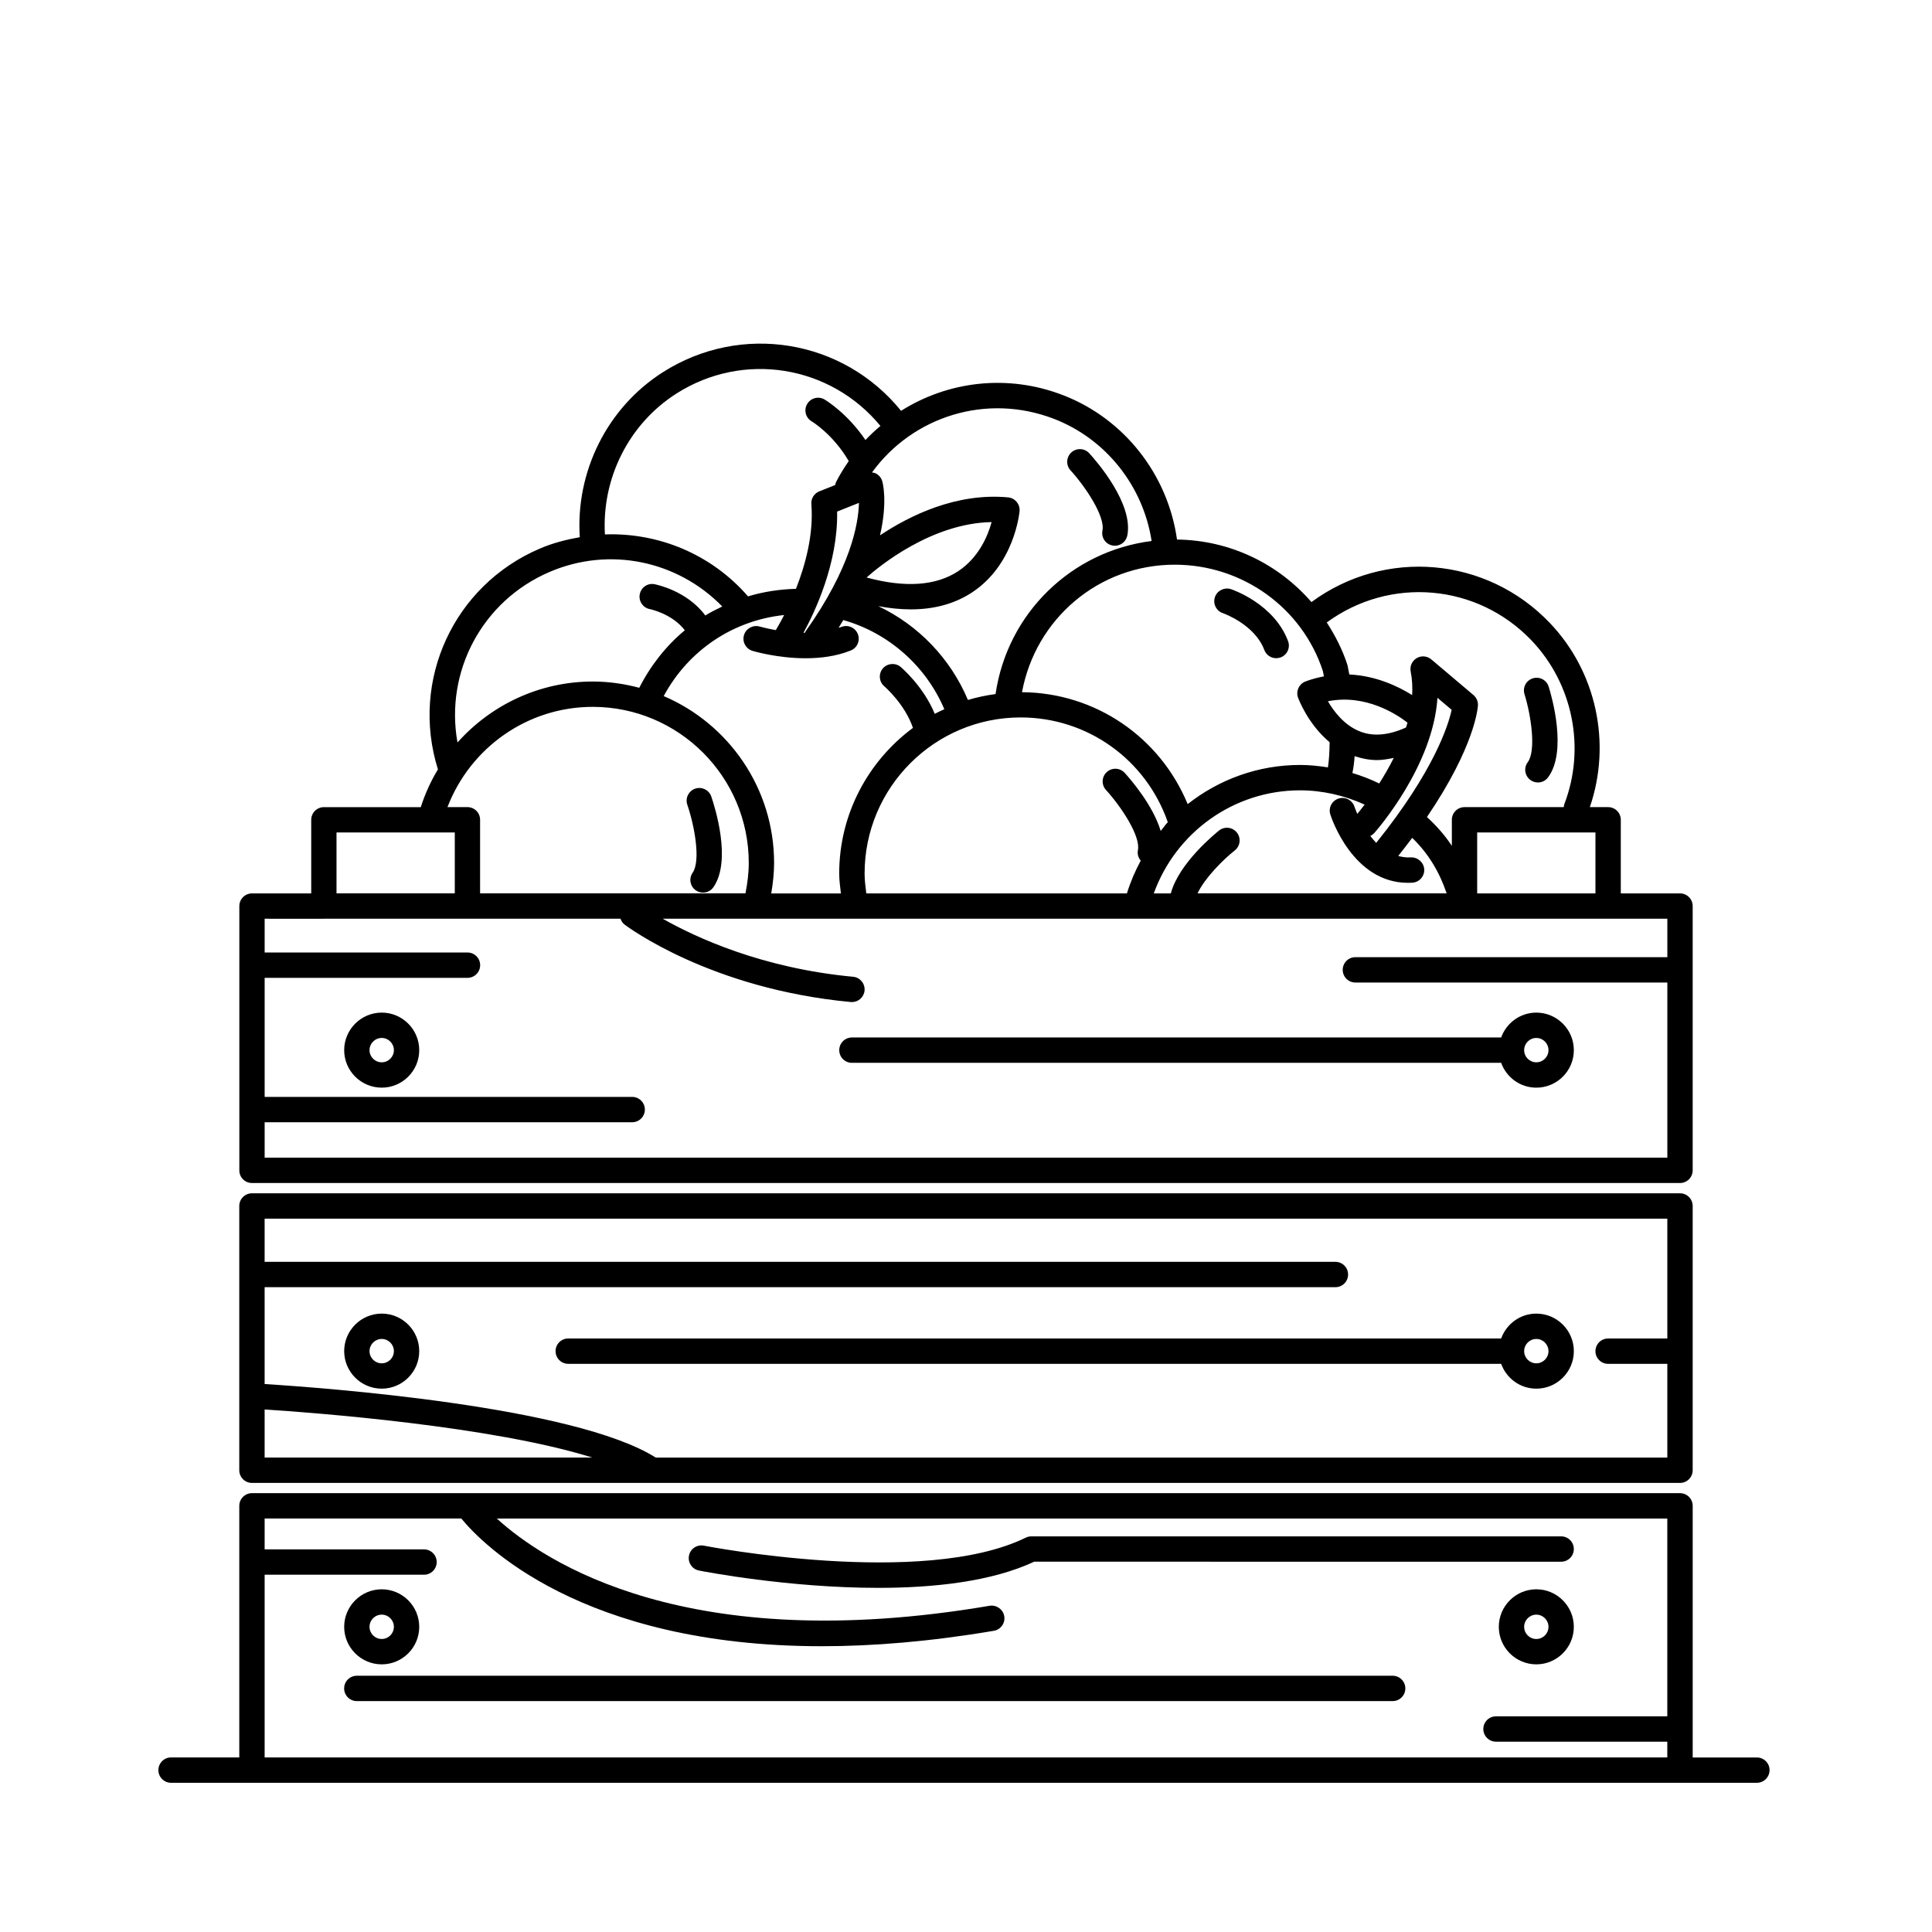<?xml version="1.0" encoding="UTF-8"?>
<!-- Uploaded to: ICON Repo, www.iconrepo.com, Generator: ICON Repo Mixer Tools -->
<svg fill="#000000" width="800px" height="800px" version="1.1" viewBox="144 144 512 512" xmlns="http://www.w3.org/2000/svg">
 <g>
  <path d="m210.77 536.99h378.45c1.855 0 3.359-1.504 3.359-3.359v-70.035c0-1.855-1.504-3.359-3.359-3.359h-378.45c-1.855 0-3.359 1.504-3.359 3.359v70.035c0 1.855 1.508 3.359 3.359 3.359zm3.359-19.469c13.168 0.852 60.156 4.394 86.855 12.75h-86.855zm371.73-50.566v31.762h-15.691c-1.855 0-3.359 1.504-3.359 3.359s1.504 3.359 3.359 3.359h15.691v24.84h-268.08c-21.551-13.629-88.098-18.52-103.65-19.488v-25.668h283.77c1.855 0 3.359-1.504 3.359-3.359 0-1.855-1.504-3.359-3.359-3.359h-283.77v-11.445z"/>
  <path d="m210.77 457.51h378.45c1.855 0 3.359-1.504 3.359-3.359v-70.035c0-1.855-1.504-3.359-3.359-3.359h-15.691v-19.5c0-1.855-1.504-3.359-3.359-3.359h-4.844c5.785-16.883 1.773-35.844-10.602-48.809-16.801-17.594-43.73-19.855-63.176-5.535-8.801-10.145-21.57-16.402-35.629-16.57-2.41-17.145-13.918-31.969-30.195-38.258-14.684-5.684-30.484-3.707-42.93 4.144-15.41-19.004-42.441-23.422-63.145-10.219-14.777 9.426-23.129 26.34-22 43.711-3.566 0.633-7.121 1.531-10.566 3.008-22.777 9.719-34.406 34.855-27.043 58.469 0.008 0.012 0.02 0.02 0.027 0.039-1.887 3.109-3.406 6.461-4.562 10.023h-25.668c-1.855 0-3.359 1.504-3.359 3.359v19.5h-15.691c-1.855 0-3.359 1.504-3.359 3.359v70.035c-0.016 1.859 1.492 3.356 3.344 3.356zm356.04-76.754h-31.344v-16.141h31.344zm-95.023-16.125c-1.156-1.449-3.266-1.691-4.715-0.543-1.176 0.934-10.695 8.746-12.789 16.668h-4.519c5.863-16.215 21.242-27.312 38.758-27.312 5.918 0 11.762 1.352 17.117 3.781-0.852 1.129-1.523 1.969-1.949 2.465-0.465-1.082-0.73-1.855-0.738-1.887-0.57-1.766-2.453-2.742-4.219-2.176-1.766 0.559-2.742 2.445-2.184 4.207 0.234 0.758 5.91 18.125 20.57 18.125 0.383 0 0.766-0.012 1.164-0.035 1.855-0.113 3.258-1.707 3.152-3.559-0.121-1.848-1.754-3.238-3.555-3.144-1.195 0.066-2.297-0.102-3.34-0.375 1.316-1.652 2.547-3.25 3.707-4.805 4.152 4.016 7.102 8.758 9.129 14.711h-66.012c1.895-4.031 6.676-8.855 9.895-11.406 1.434-1.148 1.676-3.258 0.527-4.715zm-119.98-57.645c-1.195 2.332-2.07 3.754-2.102 3.801-0.039 0.059-0.039 0.133-0.074 0.203-2.539-0.449-4.246-0.934-4.293-0.945-1.719-0.516-3.641 0.477-4.172 2.258-0.531 1.773 0.477 3.641 2.25 4.18 0.402 0.121 6.676 1.961 14.086 1.961 3.91 0 8.137-0.512 11.969-2.062 1.719-0.691 2.551-2.652 1.855-4.375-0.699-1.719-2.66-2.559-4.375-1.855-0.227 0.094-0.484 0.129-0.711 0.215 0.449-0.699 0.828-1.355 1.242-2.043 11.996 3.398 21.898 12.145 26.777 23.625-0.852 0.395-1.715 0.777-2.539 1.223-3.008-7.297-8.754-12.191-9.047-12.434-1.41-1.176-3.535-0.988-4.731 0.43-1.184 1.426-0.988 3.547 0.438 4.734 0.059 0.047 5.441 4.707 7.562 10.996-11.828 8.766-19.543 22.777-19.543 38.598 0 1.766 0.254 3.519 0.449 5.273h-18.461c0.449-2.66 0.758-5.348 0.758-8.074 0-19.828-12.07-36.891-29.254-44.227 6.543-12.145 18.371-20.051 31.914-21.48zm14.039-27.414 5.785-2.305c-0.133 5.621-2.211 17.25-14.133 34.039-0.082 0.113-0.102 0.254-0.168 0.375-0.129 0-0.262 0.008-0.395 0.008 2.965-5.414 9.184-18.426 8.91-32.117zm7.731 101.18c-0.223-1.754-0.449-3.508-0.449-5.273 0-22.805 18.555-41.352 41.352-41.352 17.695 0 33.203 11.129 38.996 27.75-0.684 0.727-1.234 1.566-1.875 2.336-2.074-6.891-8.047-13.758-9.547-15.395-1.25-1.371-3.367-1.465-4.742-0.215-1.371 1.25-1.473 3.371-0.215 4.742 3.965 4.352 9.211 12.18 8.465 15.969-0.203 1.035 0.121 2.016 0.746 2.769-1.477 2.742-2.727 5.621-3.66 8.68l-69.07-0.004zm143.43-45.238c-0.121 0.43-0.27 0.852-0.402 1.277-4.582 2.074-8.727 2.465-12.293 1.016-4.086-1.645-6.844-5.281-8.402-7.969 10.031-1.996 18.316 3.516 21.098 5.676zm-8.297 31.852c-0.578-0.586-1.074-1.211-1.566-1.832 0.395-0.188 0.766-0.457 1.082-0.805 0.719-0.82 15.539-17.734 16.719-35.797l3.762 3.176c-0.887 4.082-4.656 16.176-19.996 35.258zm-5.723-22.973c1.93 0.637 3.91 1.035 5.984 1.035 1.426 0 2.902-0.277 4.387-0.578-1.23 2.481-2.566 4.75-3.848 6.777-2.297-1.113-4.668-2.035-7.113-2.773 0.301-1.379 0.488-2.902 0.59-4.461zm46.879-30.672c10.996 11.52 14.402 28.574 8.672 43.449-0.094 0.242-0.086 0.484-0.121 0.727h-26.305c-1.855 0-3.359 1.504-3.359 3.359v6.898c-1.832-2.789-4.059-5.293-6.598-7.633 12.77-18.773 13.488-29.078 13.516-29.59 0.055-1.047-0.391-2.055-1.184-2.734l-11.18-9.453c-1.102-0.926-2.668-1.055-3.875-0.328-1.234 0.727-1.867 2.148-1.586 3.555 0.41 2.047 0.504 4.137 0.391 6.234-3.727-2.336-9.621-5.133-16.652-5.461l-0.492-2.492c-1.316-4.09-3.246-7.82-5.488-11.293 16.727-12.262 39.828-10.348 54.262 4.762zm-55.27 8.195 0.254 1.328c-1.605 0.309-3.231 0.719-4.898 1.355-1.707 0.652-2.578 2.547-1.961 4.266 0.121 0.355 2.633 7.059 8.371 11.828-0.012 2.559-0.195 5.125-0.449 6.672-2.445-0.383-4.91-0.645-7.394-0.645-11.109 0-21.496 3.848-29.773 10.379-7.348-17.754-24.43-29.516-43.906-29.664 3.594-19.445 20.332-33.789 40.48-33.789 18.027 0.004 33.855 11.523 39.277 28.27zm-71.301-66.926c13.832 5.34 23.66 17.855 25.895 32.379-21.227 2.688-38.207 19.086-41.359 40.559-2.504 0.348-4.957 0.852-7.32 1.57-4.609-10.965-13.125-19.809-23.746-24.859 3.016 0.562 5.891 0.852 8.605 0.852 6.242 0 11.648-1.492 16.195-4.469 11.23-7.363 12.574-20.992 12.629-21.57 0.16-1.84-1.188-3.465-3.023-3.641-13.691-1.281-26.035 4.789-33.957 10.055 2.074-9.008 0.691-14 0.586-14.363-0.27-0.898-0.906-1.652-1.754-2.062-0.301-0.148-0.633-0.188-0.961-0.242 10.836-14.914 30.422-21.066 48.211-14.207zm-49.648 42.051c3.332-2.961 17.203-14.391 33.145-14.684-1.016 3.688-3.426 9.445-8.914 13.047-5.887 3.852-14.039 4.402-24.23 1.637zm-50.406-48.734c17.727-11.305 40.797-7.559 54.082 8.57-1.379 1.168-2.715 2.398-3.965 3.734-4.844-7.152-10.578-10.586-10.863-10.754-1.594-0.934-3.66-0.391-4.594 1.223-0.934 1.605-0.391 3.66 1.223 4.594 0.059 0.035 5.637 3.391 9.801 10.52-1.223 1.766-2.371 3.606-3.371 5.574-0.129 0.25-0.156 0.512-0.215 0.766l-4.219 1.68c-1.371 0.543-2.223 1.922-2.102 3.391 0.645 8.008-1.617 16.195-4.078 22.438-4.379 0.113-8.645 0.777-12.703 2-9.742-11.219-23.734-16.922-37.926-16.418-0.859-14.84 6.305-29.258 18.93-37.316zm-33.535 47.234c15.84-6.758 33.828-2.969 45.707 9.184-1.531 0.73-3.051 1.492-4.492 2.383-4.902-6.602-13.086-8.215-13.48-8.289-1.84-0.355-3.559 0.867-3.902 2.68-0.344 1.82 0.852 3.574 2.668 3.922 0.066 0.012 5.93 1.211 9.27 5.609-4.926 4.106-9.027 9.27-12.066 15.242-3.941-1.047-8.062-1.66-12.328-1.66-14.059 0-26.938 6.168-35.844 16.156-3.367-18.73 6.5-37.555 24.469-45.227zm11.371 35.785c22.805 0 41.352 18.555 41.352 41.352 0 2.727-0.348 5.422-0.875 8.074h-70.324v-19.5c0-1.855-1.504-3.359-3.359-3.359h-5.285c6.074-15.805 21.242-26.566 38.492-26.566zm-67.898 33.285h31.344v16.141h-31.344zm-3.359 22.859h78.617c0.215 0.586 0.531 1.129 1.062 1.539 0.922 0.691 22.848 17.055 59.953 20.535 0.109 0.008 0.215 0.012 0.324 0.012 1.715 0 3.176-1.305 3.34-3.043 0.168-1.848-1.188-3.488-3.031-3.66-24.195-2.266-41.797-10.461-50.461-15.383h24.574c0.039 0 0.086 0.012 0.129 0.012 0.02 0 0.035-0.012 0.047-0.012h241.49v10.191h-82.672c-1.855 0-3.359 1.504-3.359 3.359 0 1.855 1.504 3.359 3.359 3.359h82.672v46.418h-371.73v-9.391h97.402c1.855 0 3.359-1.504 3.359-3.359 0-1.855-1.504-3.359-3.359-3.359h-97.402v-31.547h53.754c1.855 0 3.359-1.504 3.359-3.359 0-1.855-1.504-3.359-3.359-3.359h-53.754v-8.949l15.684 0.004z"/>
  <path d="m245.16 412.35c-5.481 0-9.949 4.469-9.949 9.949s4.469 9.941 9.949 9.941 9.941-4.461 9.941-9.941-4.457-9.949-9.941-9.949zm0 13.172c-1.785 0-3.231-1.445-3.231-3.223 0-1.781 1.449-3.231 3.231-3.231s3.223 1.449 3.223 3.231-1.445 3.223-3.223 3.223z"/>
  <path d="m245.16 492.12c-5.481 0-9.949 4.469-9.949 9.949 0 5.481 4.469 9.941 9.949 9.941s9.941-4.461 9.941-9.941c0-5.481-4.457-9.949-9.941-9.949zm0 13.172c-1.785 0-3.231-1.445-3.231-3.223 0-1.781 1.449-3.231 3.231-3.231s3.223 1.449 3.223 3.231-1.445 3.223-3.223 3.223z"/>
  <path d="m245.16 585.07c5.481 0 9.941-4.461 9.941-9.941s-4.461-9.949-9.941-9.949-9.949 4.469-9.949 9.949 4.465 9.941 9.949 9.941zm0-13.176c1.781 0 3.223 1.449 3.223 3.231s-1.449 3.223-3.223 3.223c-1.785 0-3.231-1.445-3.231-3.223-0.004-1.777 1.449-3.231 3.231-3.231z"/>
  <path d="m551.14 565.18c-5.481 0-9.941 4.469-9.941 9.949s4.461 9.941 9.941 9.941 9.941-4.461 9.941-9.941c0-5.484-4.461-9.949-9.941-9.949zm0 13.172c-1.781 0-3.223-1.445-3.223-3.223 0-1.781 1.449-3.231 3.223-3.231s3.223 1.449 3.223 3.231c0.004 1.777-1.441 3.223-3.223 3.223z"/>
  <path d="m294.59 498.71c-1.855 0-3.359 1.504-3.359 3.359 0 1.855 1.504 3.359 3.359 3.359h247.23c1.383 3.828 5.019 6.582 9.324 6.582 5.481 0 9.941-4.461 9.941-9.941 0-5.481-4.461-9.949-9.941-9.949-4.301 0-7.934 2.762-9.324 6.59zm256.55 0.129c1.781 0 3.223 1.449 3.223 3.231s-1.449 3.223-3.223 3.223-3.223-1.445-3.223-3.223c0-1.781 1.441-3.231 3.223-3.231z"/>
  <path d="m557.72 557.87c1.855 0 3.359-1.504 3.359-3.359 0-1.855-1.504-3.359-3.359-3.359h-140.41c-0.512 0-1.016 0.121-1.477 0.344-27.281 13.34-84.727 2.238-85.305 2.121-1.848-0.355-3.586 0.832-3.941 2.648-0.363 1.82 0.828 3.586 2.648 3.941 1.496 0.297 23.746 4.594 47.508 4.594 14.727 0 30.039-1.652 41.332-6.934z"/>
  <path d="m513.07 588.09h-274.51c-1.855 0-3.359 1.504-3.359 3.359 0 1.855 1.504 3.359 3.359 3.359h274.51c1.855 0 3.359-1.504 3.359-3.359 0-1.852-1.508-3.359-3.359-3.359z"/>
  <path d="m369.77 425.66h172.05c1.383 3.828 5.019 6.582 9.324 6.582 5.481 0 9.941-4.461 9.941-9.941s-4.461-9.949-9.941-9.949c-4.301 0-7.934 2.762-9.324 6.59h-172.05c-1.855 0-3.359 1.504-3.359 3.359s1.504 3.359 3.359 3.359zm181.37-6.59c1.781 0 3.223 1.449 3.223 3.231s-1.449 3.223-3.223 3.223-3.223-1.445-3.223-3.223c0-1.781 1.441-3.231 3.223-3.231z"/>
  <path d="m609.59 609.75h-17.008v-66.688c0-1.855-1.504-3.359-3.359-3.359h-378.45c-1.855 0-3.359 1.504-3.359 3.359v66.676h-18.082c-1.855 0-3.359 1.504-3.359 3.359s1.504 3.359 3.359 3.359h420.26c1.855 0 3.359-1.504 3.359-3.359 0-1.852-1.5-3.348-3.359-3.348zm-395.46 0v-48.43h42.238c1.855 0 3.359-1.504 3.359-3.359s-1.504-3.359-3.359-3.359h-42.238v-8.18h52.121c5.406 6.59 31.617 33.844 95.535 33.844 13.469 0 28.629-1.215 45.605-4.09 1.82-0.309 3.055-2.047 2.746-3.875-0.316-1.832-2.07-3.035-3.875-2.754-80.121 13.602-117.98-11.609-130.6-23.121h310.19v52.418h-45.398c-1.855 0-3.359 1.504-3.359 3.359s1.504 3.359 3.359 3.359h45.398v4.184l-371.72-0.004z"/>
  <path d="m468.09 306.5c0.086 0.027 8.418 2.961 10.969 9.754 0.504 1.344 1.785 2.176 3.144 2.176 0.395 0 0.793-0.066 1.184-0.215 1.738-0.652 2.621-2.586 1.961-4.324-3.707-9.855-14.664-13.602-15.129-13.758-1.762-0.559-3.66 0.363-4.254 2.121-0.59 1.754 0.363 3.664 2.125 4.246z"/>
  <path d="m436.16 284.62c-0.363 1.82 0.82 3.586 2.641 3.941 0.223 0.047 0.438 0.066 0.664 0.066 1.566 0 2.969-1.109 3.285-2.707 1.672-8.41-8.109-19.637-10.09-21.805-1.242-1.371-3.371-1.465-4.742-0.215-1.371 1.25-1.473 3.371-0.215 4.75 3.961 4.348 9.207 12.172 8.457 15.969z"/>
  <path d="m548.86 346.01c-1.102 1.492-0.785 3.594 0.707 4.695 0.598 0.441 1.297 0.66 1.996 0.66 1.027 0 2.043-0.469 2.699-1.363 5.094-6.891 1.027-21.219 0.16-24.023-0.551-1.773-2.426-2.762-4.199-2.215-1.773 0.543-2.762 2.426-2.215 4.199 1.738 5.617 3.144 14.941 0.852 18.047z"/>
  <path d="m327.55 375.29c-1.055 1.523-0.68 3.621 0.852 4.668 0.586 0.402 1.25 0.598 1.906 0.598 1.062 0 2.109-0.504 2.762-1.449 4.883-7.055 0.383-21.242-0.57-24.016-0.605-1.754-2.512-2.688-4.266-2.09-1.762 0.605-2.688 2.512-2.09 4.266 1.91 5.57 3.609 14.84 1.406 18.023z"/>
 </g>
</svg>